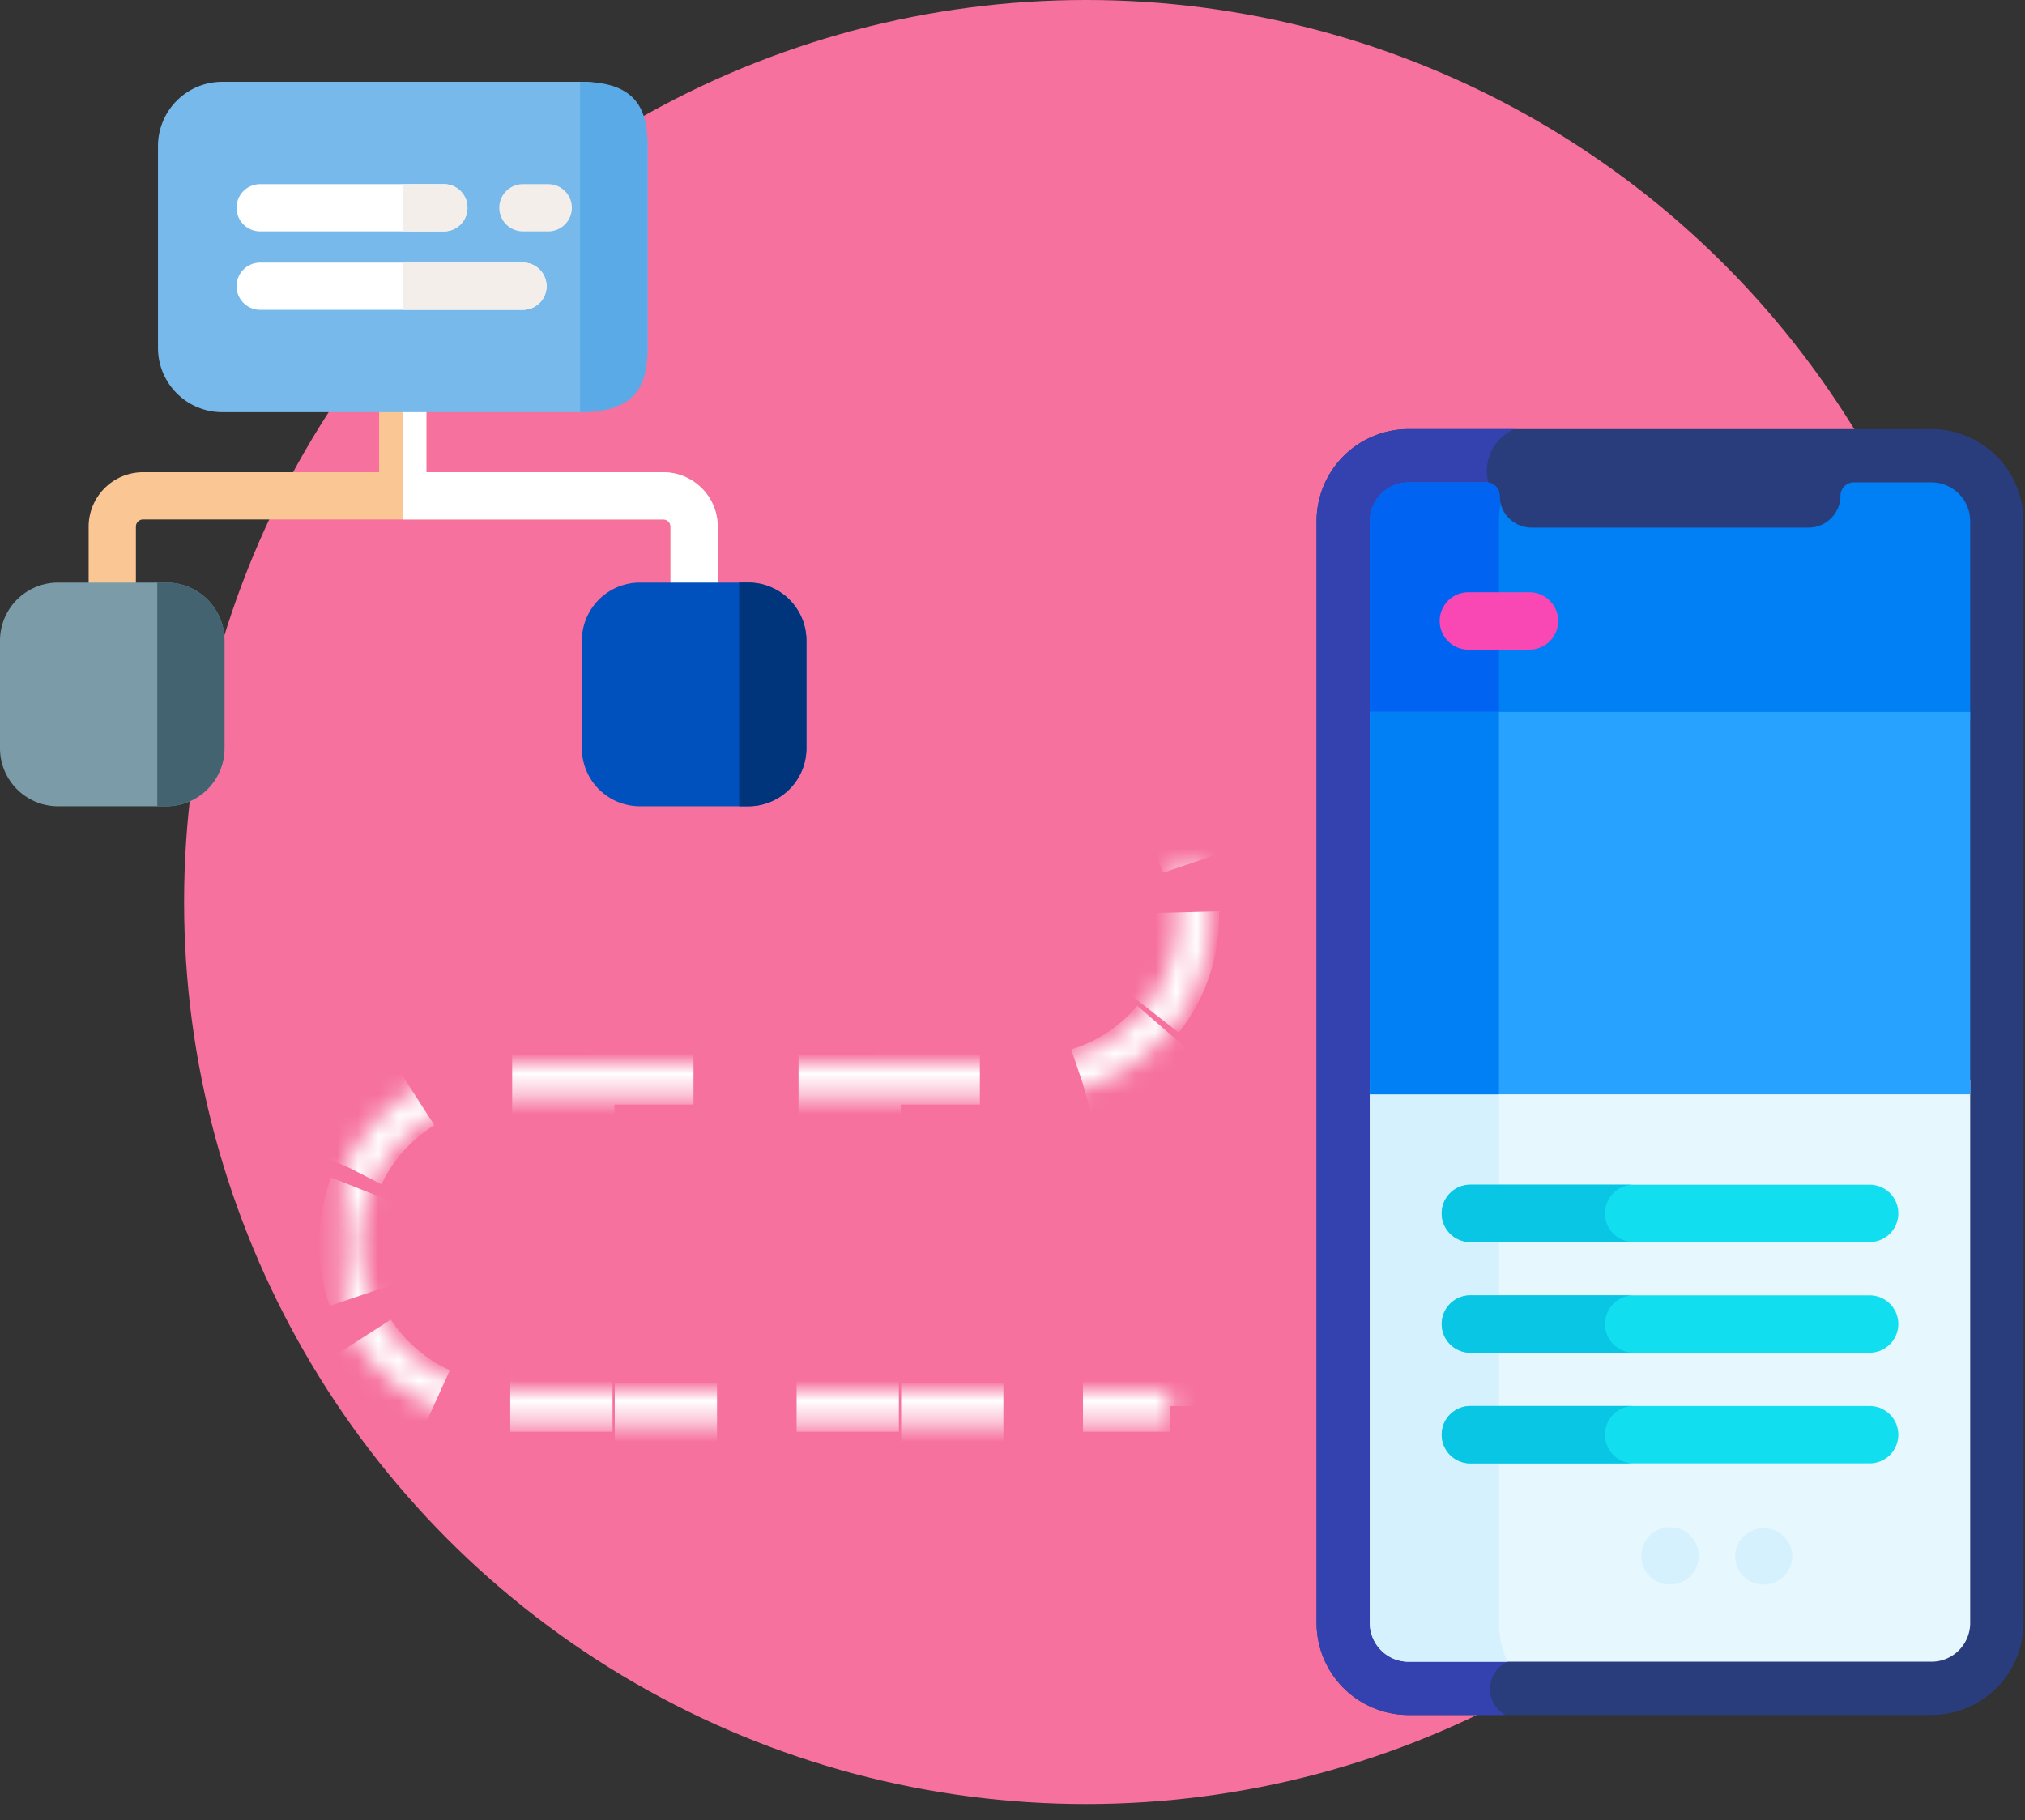 <svg xmlns="http://www.w3.org/2000/svg" xmlns:xlink="http://www.w3.org/1999/xlink" width="99" height="89" viewBox="0 0 99 89">
    <rect x="0" y="0" width="99" height="89" fill="#333333" stroke="none"/>
    <defs>
        <path id="a" d="M17.6 40h-8C4.748 40 .8 36.052.8 31.2s3.948-8.8 8.8-8.8h25.6c3.97 0 7.2-3.23 7.2-7.2S39.17 8 35.2 8H2.8V6.4h32.4c4.852 0 8.8 3.948 8.8 8.8S40.052 24 35.2 24H9.6c-3.97 0-7.2 3.23-7.2 7.2s3.23 7.2 7.2 7.2h8V40z"/>
        <mask id="b" width="43.2" height="33.6" x="0" y="0" fill="#fff">
            <use xlink:href="#a"/>
        </mask>
    </defs>
    <g fill="none" fill-rule="nonzero">
        <circle cx="53.1" cy="44.1" r="44.1" fill="#F6719E"/>
        <path fill="#293D7C" d="M94.427 20.98H68.865a4.503 4.503 0 0 0-4.498 4.498v53.87a4.503 4.503 0 0 0 4.498 4.498h25.562a4.503 4.503 0 0 0 4.498-4.498v-53.87a4.503 4.503 0 0 0-4.498-4.499z"/>
        <path fill="#3342AE" d="M72.843 82.576c0-.752.573-1.37 1.307-1.44V28.587c0-1.584-.452-3.12-1.2-4.518a2.225 2.225 0 0 1 1.089-3.09h-5.174a4.498 4.498 0 0 0-4.498 4.499v53.87a4.498 4.498 0 0 0 4.498 4.498h4.732a1.446 1.446 0 0 1-.754-1.27z"/>
        <path fill="#0080F4" d="M96.32 35.177v-9.7a1.894 1.894 0 0 0-1.893-1.893h-3.8a.649.649 0 0 0-.648.648c0 .86-.704 1.563-1.563 1.563H74.875c-.86 0-1.563-.703-1.563-1.563a.648.648 0 0 0-.648-.648h-3.8a1.894 1.894 0 0 0-1.894 1.894v9.7h29.35z"/>
        <path fill="#0063F2" d="M73.282 25.478c0-.292.029-.578.082-.855a1.548 1.548 0 0 1-.052-.391.648.648 0 0 0-.648-.648h-3.8a1.894 1.894 0 0 0-1.893 1.894v9.7h6.31v-9.7z"/>
        <path fill="#E6F7FE" d="M66.97 52.786v26.562c0 1.046.848 1.894 1.895 1.894h25.562a1.894 1.894 0 0 0 1.894-1.894V52.786H66.97z"/>
        <path fill="#D5F1FE" d="M73.282 79.348V52.786H66.97v26.562c0 1.046.848 1.894 1.895 1.894H73.7a4.478 4.478 0 0 1-.42-1.894z"/>
        <path fill="#27A3FF" d="M66.97 34.803h29.35v18.7H66.97z"/>
        <path fill="#0080F4" d="M66.97 34.803h6.312v18.7H66.97z"/>
        <path fill="#F948B4" d="M74.775 31.76h-2.987a1.402 1.402 0 0 1 0-2.804h2.987a1.402 1.402 0 0 1 0 2.804z"/>
        <path fill="#11DFEF" d="M91.405 60.726H71.886a1.402 1.402 0 0 1 0-2.805h19.519a1.402 1.402 0 0 1 0 2.805zM91.405 66.135H71.886a1.402 1.402 0 1 1 0-2.804h19.519a1.402 1.402 0 0 1 0 2.804zM91.405 71.545H71.886a1.402 1.402 0 1 1 0-2.804h19.519a1.402 1.402 0 0 1 0 2.804z"/>
        <path fill="#0AC6E5" d="M78.467 59.323c0-.774.628-1.402 1.402-1.402h-7.983a1.402 1.402 0 0 0 0 2.805h7.983a1.402 1.402 0 0 1-1.402-1.403zM78.467 64.733c0-.774.628-1.402 1.402-1.402h-7.983a1.402 1.402 0 0 0 0 2.804h7.983a1.402 1.402 0 0 1-1.402-1.402zM78.467 70.143c0-.774.628-1.402 1.402-1.402h-7.983a1.402 1.402 0 0 0 0 2.804h7.983a1.402 1.402 0 0 1-1.402-1.402z"/>
        <path fill="#11DFEF" d="M77.065 77.47a1.402 1.402 0 1 1 0 0z"/>
        <path fill="#D5F1FE" d="M81.646 77.47a1.405 1.405 0 0 1-1.403-1.404 1.402 1.402 0 1 1 1.403 1.403zM86.226 77.47a1.404 1.404 0 0 1-1.402-1.404 1.403 1.403 0 0 1 2.804 0c0 .764-.617 1.403-1.402 1.403z"/>
        <g>
            <path fill="#FAC794" d="M35.09 29.636h-2.31v-3.891a.352.352 0 0 0-.355-.349H6.999a.352.352 0 0 0-.355.349v3.891h-2.31v-3.891a2.665 2.665 0 0 1 2.665-2.659h11.536V19h2.31v4.087h11.58a2.665 2.665 0 0 1 2.665 2.659v3.891z"/>
            <path fill="#FFF" d="M35.09 29.636h-2.31v-3.891a.352.352 0 0 0-.355-.349H19.692V19h1.153v4.087h11.58a2.665 2.665 0 0 1 2.665 2.659v3.891z"/>
            <path fill="#78B9EB" d="M31.66 7.14v9.872a3.143 3.143 0 0 1-3.14 3.14H10.864a3.143 3.143 0 0 1-3.14-3.14V7.14A3.143 3.143 0 0 1 10.864 4h17.658a3.143 3.143 0 0 1 3.14 3.14z"/>
            <path fill="#5AAAE7" d="M31.66 7.14v9.872c0 1.731-.492 3.14-3.254 3.14h-.046V4h.046c2.762 0 3.254 1.408 3.254 3.14z"/>
            <path fill="#FFF" d="M22.854 10.158c0 .638-.517 1.155-1.155 1.155H12.72a1.155 1.155 0 1 1 0-2.31H21.7c.638 0 1.155.517 1.155 1.155z"/>
            <path fill="#F3EEE9" d="M26.803 9.003h-1.238a1.155 1.155 0 1 0 0 2.31h1.238a1.155 1.155 0 0 0 0-2.31z"/>
            <path fill="#FFF" d="M26.72 13.993c0 .638-.518 1.155-1.155 1.155H12.72a1.155 1.155 0 1 1 0-2.31h12.845c.637 0 1.155.518 1.155 1.155z"/>
            <path fill="#7B9BA8" d="M10.977 31.319v5.263A2.84 2.84 0 0 1 8.14 39.42H2.838A2.84 2.84 0 0 1 0 36.582V31.32a2.84 2.84 0 0 1 2.838-2.838H8.14a2.84 2.84 0 0 1 2.837 2.838z"/>
            <path fill="#0051BD" d="M39.424 31.319v5.263a2.84 2.84 0 0 1-2.838 2.838h-5.302a2.84 2.84 0 0 1-2.837-2.838V31.32a2.84 2.84 0 0 1 2.837-2.838h5.302a2.84 2.84 0 0 1 2.838 2.838z"/>
            <path fill="#F3EEE9" d="M21.699 11.313h-2.007v-2.31h2.007a1.155 1.155 0 1 1 0 2.31zM25.565 15.148h-5.873v-2.31h5.873a1.155 1.155 0 0 1 0 2.31z"/>
            <path fill="#436371" d="M10.977 36.582A2.84 2.84 0 0 1 8.14 39.42h-.451V28.481h.45a2.84 2.84 0 0 1 2.838 2.838v5.263z"/>
            <path fill="#00347B" d="M39.424 36.582a2.84 2.84 0 0 1-2.838 2.838h-.45V28.481h.45a2.84 2.84 0 0 1 2.838 2.838v5.263z"/>
        </g>
        <g stroke="#FFF" stroke-dasharray="5,9" stroke-linejoin="bevel" stroke-width="4" transform="rotate(180 30 38)">
            <use mask="url(#b)" xlink:href="#a"/>
        </g>
    </g>
</svg>
